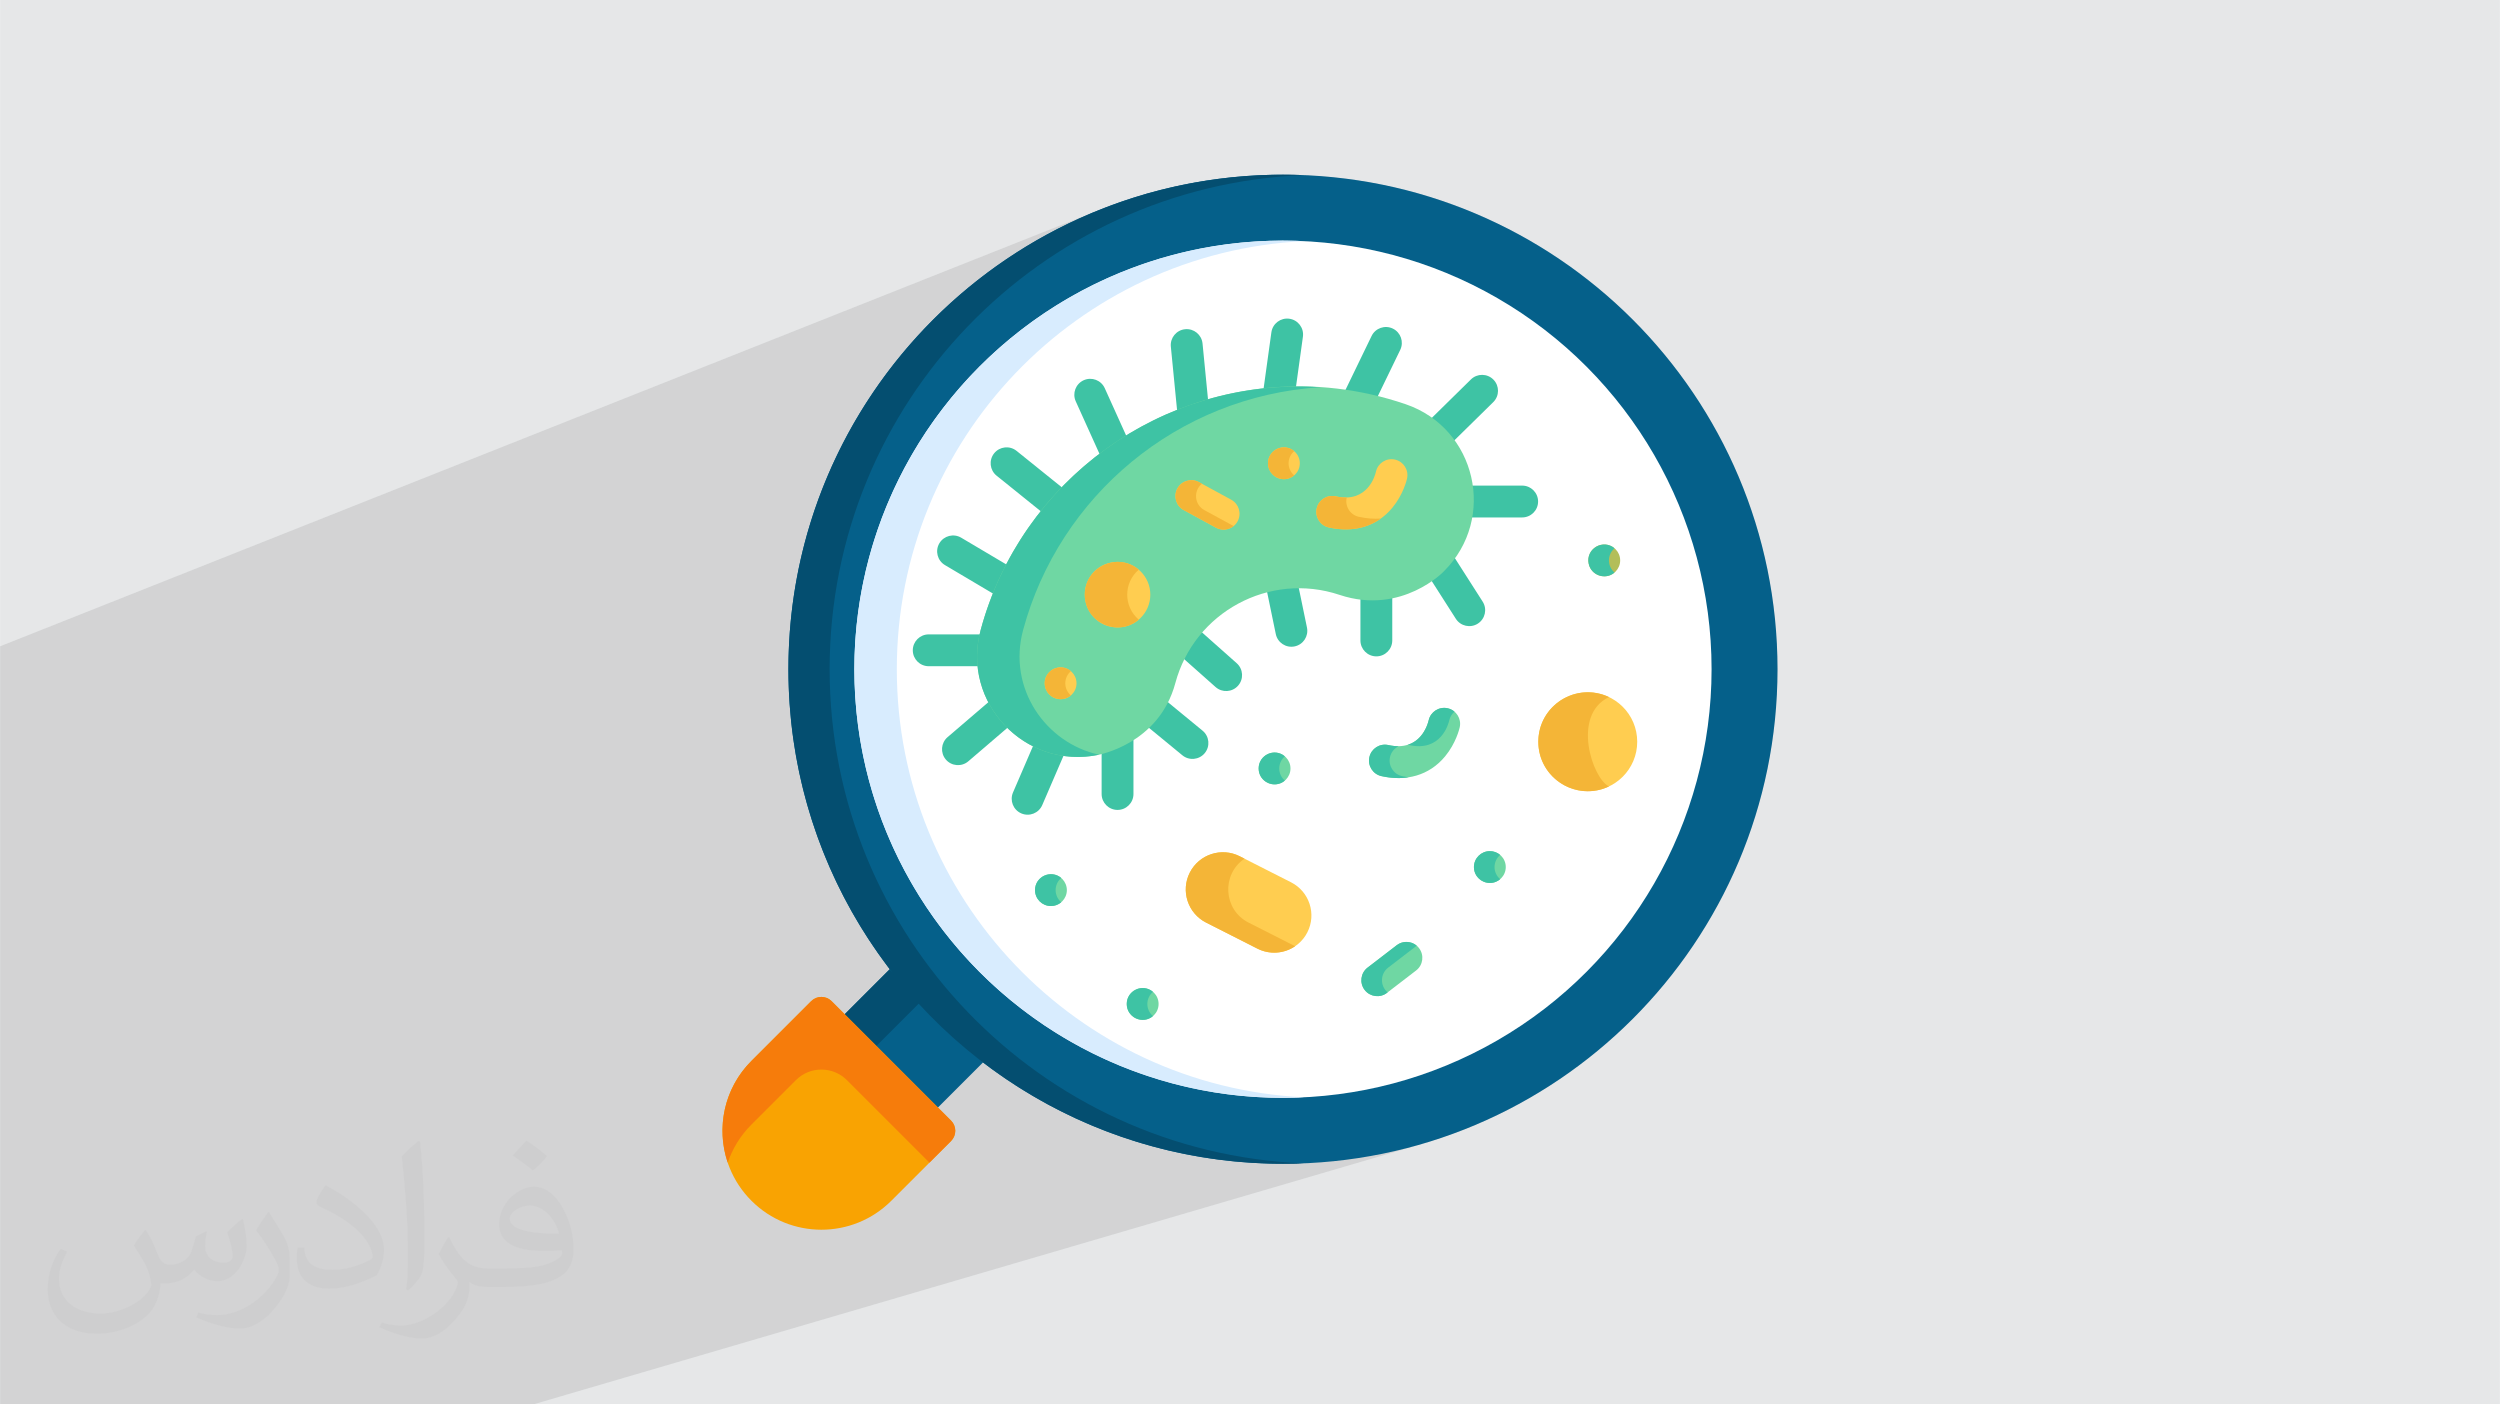 <?xml version="1.0" encoding="UTF-8"?>
<!DOCTYPE svg PUBLIC "-//W3C//DTD SVG 1.0//EN" "http://www.w3.org/TR/2001/REC-SVG-20010904/DTD/svg10.dtd">
<!-- Creator: CorelDRAW -->
<svg xmlns="http://www.w3.org/2000/svg" xml:space="preserve" width="3.708in" height="2.083in" version="1.0" style="shape-rendering:geometricPrecision; text-rendering:geometricPrecision; image-rendering:optimizeQuality; fill-rule:evenodd; clip-rule:evenodd"
viewBox="0 0 3702.73 2080.18"
 xmlns:xlink="http://www.w3.org/1999/xlink"
 xmlns:xodm="http://www.corel.com/coreldraw/odm/2003">
 <defs>
  <style type="text/css">
   <![CDATA[
    .fil0 {fill:#E6E7E8}
    .fil4 {fill:#044E70;fill-rule:nonzero}
    .fil3 {fill:#05608A;fill-rule:nonzero}
    .fil9 {fill:#3EC3A4;fill-rule:nonzero}
    .fil10 {fill:#6FD7A3;fill-rule:nonzero}
    .fil11 {fill:#B3BE59;fill-rule:nonzero}
    .fil8 {fill:#D8ECFE;fill-rule:nonzero}
    .fil13 {fill:#F4B537;fill-rule:nonzero}
    .fil6 {fill:#F67C0B;fill-rule:nonzero}
    .fil5 {fill:#F9A302;fill-rule:nonzero}
    .fil12 {fill:#FFCD50;fill-rule:nonzero}
    .fil7 {fill:white;fill-rule:nonzero}
    .fil2 {fill:#373435;fill-opacity:0.031}
    .fil1 {fill:#2B2A29;fill-opacity:0.102}
   ]]>
  </style>
 </defs>
 <g id="Layer_x0020_1">
  <polygon class="fil0" points="-0,0 3702.73,0 3702.73,2080.18 -0,2080.18 "/>
  <polygon class="fil1" points="789.71,2080.18 718.73,2080.18 718.08,2080.18 709.66,2080.18 708.97,2080.18 692.63,2080.18 692.62,2080.18 692.6,2080.18 548.74,2080.18 548.01,2080.18 538.36,2080.18 537.1,2080.18 504.97,2080.18 494.04,2080.18 482.88,2080.18 479.23,2080.18 478.98,2080.18 472.05,2080.18 467.49,2080.18 467.22,2080.18 457.26,2080.18 457.19,2080.18 452.22,2080.18 445.88,2080.18 440.71,2080.18 434.55,2080.18 424.28,2080.18 421.04,2080.18 420.85,2080.18 416.51,2080.18 414.9,2080.18 413.86,2080.18 408.58,2080.18 405.67,2080.18 399.37,2080.18 395,2080.18 394.65,2080.18 393.64,2080.18 391.61,2080.18 385.4,2080.18 383.77,2080.18 381.47,2080.18 378.92,2080.18 374.69,2080.18 374.14,2080.18 371.35,2080.18 363.91,2080.18 363.63,2080.18 359.04,2080.18 352.74,2080.18 352.65,2080.18 351.35,2080.18 351.19,2080.18 350.07,2080.18 350.03,2080.18 339.97,2080.18 325.42,2080.18 318.47,2080.18 316.08,2080.18 314.65,2080.18 306.58,2080.18 303.92,2080.18 271.41,2080.18 270.35,2080.18 261.31,2080.18 257.02,2080.18 243.26,2080.18 235.78,2080.18 230.23,2080.18 222.11,2080.18 209.79,2080.18 209.79,2080.18 206.31,2080.18 195.74,2080.18 181.47,2080.18 174.84,2080.18 167.29,2080.18 160.32,2080.18 159.63,2080.18 146.87,2080.18 146.64,2080.18 139.98,2080.18 132.59,2080.18 131.59,2080.18 128.49,2080.18 118.18,2080.18 111.52,2080.18 108.1,2080.18 105.76,2080.18 81.53,2080.18 80.62,2080.18 55.25,2080.18 53.55,2080.18 50.95,2080.18 29.16,2080.18 23.43,2080.18 -0,2080.18 -0,2079.98 -0,2079.47 -0,2072.97 -0,2072.96 -0,2071.87 -0,2070.72 -0,2062.96 -0,2061.38 -0,2058.87 -0,2058.86 -0,2056.96 -0,2056.71 -0,2053.56 -0,2053.45 -0,2052.89 -0,2052.72 -0,2050.23 -0,2049.72 -0,2045.2 -0,2043.57 -0,2043.38 -0,2040.24 -0,2039.68 -0,2039.38 -0,2036.32 -0,2036.24 -0,2036.14 -0,2035.68 -0,2035.46 -0,2034.22 -0,2033.2 -0,2032.74 -0,2031.64 -0,2030.21 -0,2029.76 -0,2029.56 -0,2026.44 -0,2026.27 -0,2025.56 -0,2023.23 -0,2022.89 -0,2022.63 -0,2019.77 -0,2019.23 -0,2016.78 -0,2016.07 -0,2016.01 -0,2015.28 -0,2013.27 -0,2013.05 -0,2012.81 -0,2010.1 -0,2009.46 -0,2006.99 -0,2006.6 -0,2006.38 -0,2005.5 -0,2005.22 -0,2003.61 -0,2003.06 -0,2000.44 -0,2000.18 -0,1997.18 -0,1996.99 -0,1994.4 -0,1993.73 -0,1991.04 -0,1990.99 -0,1990.82 -0,1988.23 -0,1987.51 -0,1985.27 -0,1984.87 -0,1982.14 -0,1981.75 -0,1979.46 -0,1978.85 -0,1973.66 -0,1973.15 -0,1971.09 -0,1970.48 -0,1967.99 -0,1967.82 -0,1965.63 -0,1964.99 -0,1962.67 -0,1962.63 -0,1962.55 -0,1960.23 -0,1959.78 -0,1957.84 -0,1957.37 -0,1955.07 -0,1954.97 -0,1952.86 -0,1950.94 -0,1950.92 -0,1950.49 -0,1950.26 -0,1950.21 -0,1950.16 -0,1948.25 -0,1945.96 -0,1943.74 -0,1941.62 -0,1941.25 -0,1940.96 -0,1939.35 -0,1939.33 -0,1938.88 -0,1937.59 -0,1937.07 -0,1935.81 -0,1935.27 -0,1933.71 -0,1933.27 -0,1932.11 -0,1931.58 -0,1930.09 -0,1929.96 -0,1926.52 -0,1917.8 -0,1914.52 -0,1907.7 -0,1905.5 -0,1902.16 -0,1893.18 -0,1889.81 -0,1884.2 -0,1881.53 -0,1881.52 -0,1880.7 -0,1880.7 -0,1880.18 -0,1879.92 -0,1879.54 -0,1879.54 -0,1879.19 -0,1879.18 -0,1878.82 -0,1878.48 -0,1878.47 -0,1878.13 -0,1877.81 -0,1877.49 -0,1877.19 -0,1877.18 -0,1876.89 -0,1876.6 -0,1876.32 -0,1876.05 -0,1875.8 -0,1875.8 -0,1875.55 -0,1875.55 -0,1875.32 -0,1875.19 -0,1875.09 -0,1874.95 -0,1874.88 -0,1874.73 -0,1874.68 -0,1874.68 -0,1874.52 -0,1874.49 -0,1874.48 -0,1874.33 -0,1874.3 -0,1874.15 -0,1874.14 -0,1873.98 -0,1873.98 -0,1873.83 -0,1873.69 -0,1873.68 -0,1873.57 -0,1873.55 -0,1873.46 -0,1873.44 -0,1873.35 -0,1873.33 -0,1873.26 -0,1873.24 -0,1873.18 -0,1873.16 -0,1873.11 -0,1873.1 -0,1873.06 -0,1873.05 -0,1873.01 -0,1873.01 -0,1872.98 -0,1872.98 -0,1872.98 -0,1872.96 -0,1872.96 -0,1872.96 -0,1869.19 -0,1867.6 -0,1866.75 -0,1863.11 -0,1861.29 -0,1855.05 -0,1852.04 -0,1849.53 -0,1840.29 -0,1839.85 -0,1839.35 -0,1831.92 -0,1829.85 -0,1829.5 -0,1828 -0,1819.78 -0,1818.62 -0,1816.06 -0,1815.99 -0,1806.86 -0,1806.64 -0,1804.84 -0,1802.36 -0,1796.7 -0,1793.91 -0,1793.49 -0,1788.74 -0,1784.62 -0,1782 -0,1779.65 -0,1775.36 -0,1772.77 -0,1770.58 -0,1765.72 -0,1762.3 -0,1761.96 -0,1759.37 -0,1751.9 -0,1750.23 -0,1748.57 -0,1747.38 -0,1737.66 -0,1737.31 -0,1736.42 -0,1727.07 -0,1724.78 -0,1715 -0,1712.62 -0,1702.88 -0,1700.79 -0,1700.3 -0,1696.59 -0,1692.01 -0,1689.34 -0,1687.1 -0,1682.06 -0,1679.6 -0,1677.02 -0,1673.13 -0,1667.49 -0,1666.91 -0,1666.63 -0,1665.74 -0,1658.82 -0,1656.08 -0,1653.89 -0,1652.98 -0,1644.31 -0,1643.84 -0,1641.26 -0,1638.4 -0,1631.6 -0,1629.71 -0,1629.5 -0,1623.92 -0,1620.53 -0,1617.78 -0,1615.14 -0,1609.07 -0,1608.03 -0,1605.1 -0,1600.48 -0,1595.41 -0,1595.29 -0,1594.97 -0,1594.77 -0,1593.82 -0,1584.4 -0,1581.64 -0,1575.83 -0,1571.94 -0,1571.66 -0,1569.36 -0,1563.17 -0,1558.74 -0,1558.58 -0,1558.03 -0,1557.09 -0,1549.31 -0,1547.92 -0,1545.6 -0,1541.95 -0,1535.29 -0,1534.82 -0,1533.2 -0,1527 -0,1522.45 -0,1522.44 -0,1522.33 -0,1521.93 -0,1519.97 -0,1512.1 -0,1511.32 -0,1509.54 -0,1505.07 -0,1499.08 -0,1497.33 -0,1496.86 -0,1490.06 -0,1486.15 -0,1486.07 -0,1486.06 -0,1482.54 -0,1475.42 -0,1475.36 -0,1473.14 -0,1466.74 -0,1462.87 -0,1460.75 -0,1460.73 -0,1449.94 -0,1449.91 -0,1448.74 -0,1446.12 -0,1445.8 -0,1439.07 -0,1437.17 -0,1431.37 -0,1430.2 -0,1426.73 -0,1424.74 -0,1416.61 -0,1414.71 -0,1413.91 -0,1413.91 -0,1413.9 -0,1413.88 -0,1402.4 -0,1399.3 -0,1398.42 -0,1393.93 -0,1388.55 -0,1383.82 -0,1382.58 -0,1378.11 -0,1375.12 -0,1368.53 -0,1363.46 -0,1361.96 -0,1360.71 -0,1353.64 -0,1348.8 -0,1348.49 -0,1344.02 -0,1342.57 -0,1333.03 -0,1329.23 -0,1315.21 -0,1312 -0,1301.13 -0,1297.77 -0,1297.1 -0,1296.66 -0,1286.76 -0,1286.41 -0,1285.15 -0,1283.1 -0,1269.67 -0,1266.1 -0,1256.03 -0,1252.3 -0,1239.8 -0,1239.43 -0,1239.26 -0,1226.83 -0,1226.82 -0,1226.2 -0,1223.07 -0,1217.56 -0,1216.67 -0,1214 -0,1210.36 -0,1208.31 -0,1207.82 -0,1198.53 -0,1196.72 -0,1186.73 -0,1183.12 -0,1175.09 -0,1174.27 -0,1174.2 -0,1171.58 -0,1167.61 -0,1165.86 -0,1160.46 -0,1159.88 -0,1158.24 -0,1157.74 -0,1152.07 -0,1150.31 -0,1149.29 -0,1146.37 -0,1144.48 -0,1144.41 -0,1137.73 -0,1135.53 -0,1126.26 -0,1125.45 -0,1124.12 -0,1122.82 -0,1119.96 -0,1117.51 -0,1115.34 -0,1113.82 -0,1112.3 -0,1111.1 -0,1107.73 -0,1105.18 -0,1103.16 -0,1102.8 -0,1102.49 -0,1102.47 -0,1101.89 -0,1099.68 -0,1093.52 -0,1093.26 -0,1091.59 -0,1090.89 -0,1088.98 -0,1086.6 -0,1084.16 -0,1084.07 -0,1081.99 -0,1081.62 -0,1079.73 -0,1077.6 -0,1075.55 -0,1073.5 -0,1072.99 -0,1072.28 -0,1071.74 -0,1069.64 -0,1067.83 -0,1065.09 -0,1064.66 -0,1063.79 -0,1062.27 -0,1062.15 -0,1060.94 -0,1059.57 -0,1058.43 -0,1057.31 -0,1056.31 -0,1056.2 -0,1055.3 -0,1054.51 -0,1054.06 -0,1053.69 -0,1053.01 -0,1053 -0,1051.95 -0,1051.51 -0,1051.13 -0,1050.84 -0,1050.65 -0,1050.52 -0,1050.49 -0,1046.55 -0,1045.02 -0,1039.12 -0,1036.96 -0,1031.16 -0,1029.97 -0,1023.32 -0,1021.72 -0,1017 -0,1016.87 -0,1016.83 -0,1015.05 -0,1012.88 -0,1012.45 -0,1009.54 -0,1009.11 -0,1006.2 -0,1006 -0,1005.84 -0,1003.52 -0,1001.96 -0,999.78 -0,999.61 -0,998 -0,996.57 -0,994.04 -0,993.72 -0,991.7 -0,991.22 -0,988.55 -0,988.31 -0,987.16 -0,985.77 -0,983.58 -0,983.41 -0,982.69 -0,981.56 -0,979.07 -0,978.79 -0,977.74 -0,977.15 -0,975 -0,974.73 -0,974.28 -0,973.2 -0,971.23 -0,971.1 -0,970.9 -0,970.08 -0,968.07 -0,967.83 -0,967.42 -0,966.75 -0,965.21 -0,965.08 -0,964.95 -0,964.28 -0,962.83 -0,962.7 -0,962.55 -0,962.25 -0,960.88 -0,960.78 -0,960.64 -0,960.2 -0,959.34 -0,959.3 -0,959.26 -0,958.94 -0,958.24 -0,958.18 -0,958.09 -0,958.05 -0,958.02 -0,957.55 -0,957.52 -0,957.48 -0,957.44 -0,957.29 1632.03,309.38 1634.01,308.6 1636,307.83 1637.99,307.06 1639.98,306.3 1641.98,305.55 1643.98,304.79 1645.97,304.05 1647.97,303.32 1648.92,302.97 1650.89,302.26 1652.86,301.55 1654.83,300.85 1656.79,300.15 1658.76,299.46 1660.74,298.77 1662.72,298.09 1664.69,297.42 1665.86,297.02 1667.84,296.36 1669.81,295.7 1671.79,295.05 1673.77,294.41 1675.75,293.77 1677.73,293.13 1679.71,292.51 1681.7,291.88 1682.85,291.52 1684.89,290.89 1686.93,290.27 1688.98,289.65 1691.02,289.04 1693.07,288.43 1695.12,287.83 1697.17,287.24 1699.23,286.65 1700.26,286.36 1702.3,285.78 1704.34,285.22 1706.39,284.66 1708.43,284.1 1710.47,283.55 1712.52,283 1714.57,282.46 1716.62,281.93 1717.59,281.68 1719.68,281.15 1721.77,280.62 1723.87,280.1 1725.96,279.58 1728.06,279.08 1730.16,278.57 1732.26,278.08 1734.36,277.59 1735.25,277.39 1737.32,276.91 1739.39,276.44 1741.47,275.98 1743.55,275.53 1745.62,275.08 1747.7,274.64 1749.78,274.2 1751.87,273.77 1753.3,273.47 1755.4,273.05 1757.49,272.63 1759.59,272.22 1761.69,271.82 1763.79,271.42 1765.89,271.03 1767.98,270.64 1770.09,270.26 1770.8,270.13 1772.95,269.75 1775.11,269.38 1777.27,269.01 1779.43,268.64 1781.59,268.29 1783.76,267.94 1785.92,267.6 1788.09,267.26 1789.33,267.08 1791.44,266.76 1793.55,266.45 1795.66,266.14 1797.77,265.84 1799.89,265.55 1802,265.26 1804.12,264.98 1806.24,264.71 1807.41,264.56 1809.61,264.28 1811.8,264.01 1814.01,263.75 1816.2,263.5 1818.4,263.25 1820.61,263.01 1822.81,262.78 1825.01,262.55 1825.68,262.48 1827.89,262.26 1830.09,262.05 1832.29,261.84 1834.5,261.64 1836.71,261.45 1838.91,261.27 1841.12,261.09 1843.33,260.91 1844.2,260.84 1846.43,260.68 1848.65,260.52 1850.88,260.37 1853.1,260.22 1855.33,260.09 1857.56,259.96 1859.79,259.83 1862.02,259.71 1863.1,259.66 1865.34,259.55 1867.57,259.45 1869.8,259.35 1872.04,259.26 1874.27,259.19 1876.51,259.11 1878.74,259.04 1880.98,258.98 1881.53,258.97 1883.8,258.92 1886.08,258.87 1888.35,258.83 1890.63,258.8 1892.91,258.77 1895.19,258.75 1897.47,258.74 1899.75,258.73 1900.2,258.73 1900.78,258.74 1902.98,258.74 1905.19,258.75 1907.39,258.77 1909.6,258.8 1911.8,258.83 1914.01,258.87 1916.22,258.91 1918.43,258.96 1919.62,258.99 1921.01,259.03 1922.39,259.06 1923.78,259.11 1925.17,259.15 1926.56,259.2 1927.95,259.25 1929.34,259.3 1930.72,259.36 1930.57,259.42 1966.55,261.75 2002.44,265.87 2037.77,271.69 2072.52,279.17 2106.63,288.28 2140.07,298.96 2172.79,311.19 2204.75,324.9 2235.91,340.07 2266.22,356.64 2295.64,374.58 2324.13,393.84 2351.66,414.39 2378.16,436.17 2403.6,459.15 2427.94,483.28 2451.14,508.51 2473.15,534.82 2493.93,562.15 2513.43,590.46 2531.63,619.72 2548.46,649.86 2563.89,680.86 2577.88,712.67 2590.39,745.25 2601.36,778.56 2610.77,812.55 2618.56,847.18 2624.69,882.41 2629.13,918.19 2631.81,954.49 2632.72,991.25 2631.81,1028.02 2629.13,1064.31 2624.69,1100.1 2618.56,1135.33 2610.77,1169.96 2601.36,1203.95 2590.39,1237.26 2577.88,1269.84 2563.89,1301.66 2548.46,1332.66 2531.62,1362.8 2513.43,1392.06 2493.92,1420.37 2473.14,1447.7 2451.13,1474.01 2427.93,1499.25 2403.59,1523.37 2378.14,1546.35 2351.64,1568.13 2324.12,1588.68 2295.62,1607.94 2266.2,1625.88 2235.88,1642.45 2204.72,1657.62 2172.76,1671.34 2140.04,1683.56 2106.6,1694.24 "/>
  <path class="fil2" d="M215.96 1821.93c7.07,10.71 11.65,21.01 16.13,32.45 3.33,6.66 5.09,18.93 20.7,18.93 4.57,0 11.13,-1.35 16.95,-4.57 6.55,-3.44 11.54,-8.64 14.15,-16.53l6.24 -21.01 15.19 -7.49 1.04 1.04c-2.08,7.91 -2.59,15.5 -2.59,21.43 0,17.57 15.19,24.23 27.25,24.23 7.07,0 13.42,-3.44 13.42,-9.89 0,-8.32 -3.53,-22.47 -8.12,-35.16 7.07,-7.07 14.15,-14.15 22.26,-19.87l1.25 0.63c3.53,14.98 5.51,29.75 5.51,39.63 0,9.67 -4.27,20.39 -7.8,27.36 -7.28,13.73 -20.18,24.65 -35.78,24.65 -11.85,0 -25.06,-5.93 -34.12,-16.95l-0.52 0c-8.53,10.61 -21.74,20.18 -42.86,20.18l-6.55 0c-1.04,13.94 -4.05,23.81 -8.64,32.66 -12.58,24.54 -49.92,41.92 -85.08,41.92 -48.89,0 -73.43,-28.19 -73.43,-65.73 0,-23.19 7.59,-44.72 19.24,-60.01l9.56 3.95c-7.28,13.94 -12.17,27.04 -12.17,39.94 0,35.16 28.61,51.9 61.58,51.9 30.58,0 68.44,-19.45 75.31,-42.02 -2.59,-24.65 -11.85,-36.19 -26,-58.66 4.27,-7.49 9.78,-14.98 16.64,-22.98l1.25 0 0 0 0 0 -0.01 -0.04zm563.83 -132.3c10.3,6.45 20.39,14.04 30.27,22.78 -5.51,7.8 -12.38,14.88 -20.91,21.12 -9.89,-8.01 -19.76,-14.88 -29.86,-22.16 6.86,-7.7 13.63,-15.08 20.49,-21.74l0 0 0 0 0 0 0 0 0 0 0.01 0zm5.3 96.11c-16.64,0 -30.27,10.92 -30.27,19.03 0,17.38 33.28,22.78 73.12,22.56 -4.99,-20.39 -22.47,-41.61 -42.86,-41.61l0 0.01zm-37.35 92.99c21.64,0 40.57,-0.63 55.02,-4.27 16.13,-4.05 29.75,-12.17 29.75,-17.78 0,-1.46 0,-3.22 -0.52,-4.68 -9.05,0.83 -19.45,0.83 -28.5,0.83 -29.33,0 -51.79,-6.66 -60.64,-23.09 -2.19,-4.57 -3.74,-9.67 -3.74,-15.5 0,-15.92 6.86,-31.41 18.93,-42.13 10.08,-8.84 21.22,-14.35 32.55,-14.35 20.49,0 36.81,16.44 48.26,42.34 6.24,14.15 10.5,30.47 10.5,51.07 0,13.73 -3.74,25.27 -12.27,33.8 -15.92,15.4 -45.24,21.22 -90.17,21.22l-20.39 0 0 0 -5.3 0c-11.13,0 -19.14,-1.98 -25.48,-6.86l-1.04 0c0.31,2.59 0.52,5.09 0.52,7.49 0,10.08 -3.33,22.98 -10.08,33.28 -19.97,29.64 -41.61,42.53 -60.33,42.53 -18.93,0 -42.13,-7.28 -63.03,-16.75l3.74 -7.28c6.76,2.81 16.13,4.68 29.02,4.68 33.8,0 78.21,-32.45 83.72,-64.17 -1.25,-2.59 -3.53,-6.03 -6.76,-9.67 -9.89,-11.75 -16.13,-21.53 -21.95,-31.82 4.99,-9.89 9.56,-17.78 13.83,-24.96l1.77 -0.21c14.46,29.44 27.56,46.28 56.78,46.28l4.57 0 0 0 21.22 0 0 0 0 0 0 0 0 0 0 0 0.04 0zm-146.45 31.1c2.5,-13.52 2.7,-28.7 2.7,-42.86l0 -21.01c0,-39.21 -4.99,-96.2 -9.05,-133.34 7.07,-7.59 16.95,-16.53 24.75,-22.56l2.29 0.63c5.3,46.7 6.55,100.79 6.55,150.81 0,13.11 -0.52,25.9 -1.77,35.26 -0.73,11.85 -7.59,20.8 -22.26,34.53l-3.22 -1.46zm-150.71 -61.89c0.73,18.41 9.78,32.87 41.4,32.87 19.66,0 36.3,-5.09 54.71,-13.83 3.33,-1.46 5.09,-3.44 5.09,-5.09 0,-11.54 -8.84,-26.83 -23.71,-40.77 -14.46,-13.11 -33.6,-24.65 -51.48,-32.35 -6.14,-2.59 -8.12,-5.3 -8.12,-7.91 0,-5.3 7.07,-16.44 12.9,-24.44l1.98 -0.21c20.49,10.71 43.38,26.63 60.33,44.3 15.4,16.33 24.96,32.87 24.96,50.86 0,13.31 -4.05,25.79 -10.61,37.44 -22.47,11.33 -46.39,19.97 -70.1,19.97 -28.81,0 -48.47,-13.52 -48.47,-45.24 0,-3.44 0,-8.73 1.25,-15.61l9.89 0 0 0 0 0 0 0 0 0 0 0 -0.01 0zm-52.11 -52.32l17.89 28.92c6.55,10.71 12.69,22.37 12.69,40.77l0 23.5c0,19.03 -12.17,39.42 -31.82,59.6 -15.4,13.63 -29.02,19.45 -41.61,19.45 -18.72,0 -40.15,-5.82 -64.9,-16.44l2.81 -7.28c7.8,2.08 16.84,3.84 27.98,3.84 35.58,-0.21 71.97,-26.21 88.61,-57.93 1.98,-3.64 2.7,-7.07 2.7,-9.47 0,-3.64 -1.98,-7.7 -3.53,-11.33 -9.05,-17.05 -19.14,-32.66 -30.27,-47.12 5.82,-9.16 11.65,-17.99 17.99,-26.73l1.46 0.21 0 0 0 0 0 0 0 0 0 0 -0.01 0z"/>
  <polygon class="fil3" points="1389.17,1640.41 1281.6,1594.02 1251.04,1502.29 1317.76,1435.57 1415.56,1477.88 1455.89,1573.7 "/>
  <polygon class="fil4" points="1295.34,1551.89 1364.4,1482.83 1432.33,1514.61 1415.56,1477.88 1317.76,1435.57 1251.04,1502.29 1281.6,1594.02 1314.03,1608.01 "/>
  <path class="fil5" d="M1112.92 1778.54c-57.22,-57.21 -57.22,-149.97 0,-207.19l88.48 -88.48c8.35,-8.35 21.87,-8.35 30.21,0l176.97 176.97c8.35,8.35 8.35,21.87 0,30.22l-88.48 88.48c-57.21,57.21 -149.97,57.21 -207.19,-0z"/>
  <path class="fil6" d="M1112.92 1665.68l65.79 -65.79c20.87,-20.87 54.72,-20.87 75.59,0l122.22 122.22 32.06 -32.05c8.35,-8.35 8.35,-21.87 0,-30.22l-176.97 -176.97c-8.35,-8.35 -21.87,-8.35 -30.21,0l-88.49 88.48c-40.78,40.78 -52.49,99.61 -35.14,150.76 6.99,-20.62 18.7,-39.99 35.14,-56.43z"/>
  <path class="fil3" d="M1900.2 1723.78c-167.07,0 -321.07,-55.93 -444.31,-150.08 -30.47,-23.28 -19.66,-63.07 -46.1,-90.75 -18.64,-19.52 -75.62,-25.89 -92.03,-47.37 -94.15,-123.24 -150.08,-277.25 -150.08,-444.31 0,-404.56 327.96,-732.52 732.52,-732.52 404.56,0 732.52,327.96 732.52,732.52 0,404.56 -327.96,732.52 -732.52,732.52z"/>
  <path class="fil4" d="M1228.72 991.26c0,-394.34 311.59,-715.9 702,-731.9 -114.72,-4.7 -228.03,17.04 -332.23,64.2 -254.06,114.97 -430.82,370.69 -430.82,667.7 0,278.13 155.01,520.07 383.36,644.11 111.83,60.75 241.74,93.44 379.69,87.78 -390.41,-16 -702,-337.56 -702,-731.9l0 0z"/>
  <circle class="fil7" cx="1900.2" cy="991.25" r="634.85"/>
  <path class="fil8" d="M1328.23 991.26c0,-340.08 267.39,-617.69 603.41,-634.08 -364.15,-17.76 -666.29,272.49 -666.29,634.08 0,361.67 302.23,651.84 666.29,634.08 -336.01,-16.38 -603.41,-294.01 -603.41,-634.08z"/>
  <path class="fil9" d="M2254.51 719.27l-94.35 0c-13.02,0 -23.58,10.56 -23.58,23.58 0,13.02 10.56,23.58 23.58,23.58l94.35 0c13.02,0 23.58,-10.56 23.58,-23.58 0,-13.02 -10.56,-23.58 -23.58,-23.58z"/>
  <path class="fil9" d="M2195.98 891.12l-45.72 -71.56c-7.02,-10.98 -21.59,-14.19 -32.57,-7.17 -10.98,7.01 -14.19,21.59 -7.17,32.57l45.72 71.56c6.96,10.9 21.51,14.23 32.57,7.18 10.97,-7.01 14.19,-21.6 7.17,-32.57z"/>
  <path class="fil9" d="M2038.51 972.21c13.02,0 23.58,-10.56 23.58,-23.58l0 -85.58c0,-13.02 -10.55,-23.58 -23.58,-23.58 -13.02,0 -23.58,10.56 -23.58,23.58l0 85.58c-0,13.02 10.56,23.58 23.58,23.58z"/>
  <path class="fil9" d="M1919.79 852.44c-2.64,-12.76 -15.11,-20.95 -27.87,-18.31 -12.76,2.64 -20.95,15.12 -18.31,27.88l15.96 77.13c2.63,12.72 15.08,20.96 27.88,18.31 12.75,-2.64 20.95,-15.11 18.31,-27.87l-15.96 -77.13z"/>
  <path class="fil9" d="M1831.68 982.36l-68.43 -60.76c-9.74,-8.65 -24.65,-7.76 -33.3,1.98 -8.64,9.74 -7.76,24.65 1.98,33.29l68.44 60.76c9.74,8.64 24.64,7.76 33.29,-1.98 8.65,-9.74 7.76,-24.65 -1.98,-33.3z"/>
  <path class="fil9" d="M1781.13 1082.3l-73.5 -60.42c-10.06,-8.27 -24.92,-6.81 -33.19,3.24 -8.27,10.06 -6.82,24.92 3.24,33.19l73.5 60.42c10.04,8.26 24.9,6.84 33.19,-3.24 8.27,-10.06 6.82,-24.92 -3.24,-33.19z"/>
  <path class="fil9" d="M1678.75 1176.07l0 -85.19c0,-13.02 -10.56,-23.58 -23.58,-23.58 -13.02,0 -23.58,10.56 -23.58,23.58l0 85.19c0,13.02 10.56,23.58 23.58,23.58 13.02,0 23.58,-10.55 23.58,-23.58z"/>
  <path class="fil9" d="M1567.75 1077.02c-11.95,-5.15 -25.83,0.36 -31,12.32l-36.42 84.47c-5.16,11.96 0.36,25.84 12.32,31 11.95,5.15 25.83,-0.34 31,-12.32l36.43 -84.47c5.16,-11.96 -0.36,-25.84 -12.32,-31z"/>
  <path class="fil9" d="M1508.71 1032.7c-8.48,-9.89 -23.36,-11.04 -33.25,-2.57l-72.01 61.69c-9.89,8.47 -11.04,23.36 -2.57,33.25 8.48,9.89 23.37,11.03 33.25,2.57l72.01 -61.69c9.89,-8.47 11.04,-23.36 2.57,-33.25z"/>
  <path class="fil9" d="M1488.44 963.22c0,-13.02 -10.56,-23.58 -23.58,-23.58l-89.38 0c-13.02,0 -23.58,10.56 -23.58,23.58 0,13.02 10.55,23.58 23.58,23.58l89.38 -0c13.02,0 23.58,-10.55 23.58,-23.58l0 0z"/>
  <path class="fil9" d="M1399.52 837l79.26 46.97c11.18,6.62 25.66,2.96 32.31,-8.27 6.64,-11.2 2.94,-25.67 -8.26,-32.31l-79.26 -46.97c-11.21,-6.64 -25.67,-2.93 -32.31,8.27 -6.64,11.2 -2.94,25.67 8.26,32.31z"/>
  <path class="fil9" d="M1476.01 704.56l80.02 64.43c10.21,8.22 25.04,6.5 33.16,-3.58 8.17,-10.15 6.56,-24.99 -3.58,-33.16l-80.02 -64.43c-10.15,-8.17 -24.99,-6.56 -33.16,3.58 -8.17,10.15 -6.56,24.99 3.58,33.16z"/>
  <path class="fil9" d="M1633.68 683.87c5.38,11.91 19.37,17.13 31.2,11.78 11.87,-5.36 17.14,-19.33 11.78,-31.2l-40.43 -89.47c-5.36,-11.86 -19.33,-17.14 -31.2,-11.78 -11.87,5.37 -17.14,19.33 -11.78,31.2l40.43 89.48z"/>
  <path class="fil9" d="M1744.92 623.61c1.2,12.18 11.46,21.28 23.44,21.28 13.91,0 24.86,-11.97 23.5,-25.89l-10.81 -110.21c-1.27,-12.96 -12.82,-22.45 -25.77,-21.16 -12.96,1.27 -22.44,12.81 -21.17,25.77l10.81 110.21z"/>
  <path class="fil9" d="M1892.96 616.26c11.59,0 21.7,-8.55 23.33,-20.36l13.46 -97.21c1.79,-12.9 -7.22,-24.81 -20.12,-26.59 -12.9,-1.79 -24.81,7.23 -26.59,20.13l-13.46 97.21c-1.96,14.13 9,26.82 23.39,26.82l0 0z"/>
  <path class="fil9" d="M1997.58 621.69c11.69,5.67 25.81,0.81 31.5,-10.94l44.82 -92.52c5.68,-11.72 0.78,-25.82 -10.94,-31.5 -11.71,-5.68 -25.82,-0.78 -31.5,10.94l-44.82 92.52c-5.68,11.72 -0.78,25.83 10.94,31.5z"/>
  <path class="fil9" d="M2141.73 664.37l69.92 -68.72c9.29,-9.13 9.42,-24.06 0.29,-33.35 -9.13,-9.29 -24.06,-9.42 -33.35,-0.29l-69.92 68.72c-9.29,9.13 -9.42,24.06 -0.29,33.35 9.13,9.29 24.06,9.42 33.35,0.29z"/>
  <path class="fil10" d="M2206.55 1260.69c-12.72,0 -23.5,10.44 -23.5,23.59 0,13.19 10.87,23.58 23.58,23.58 12.89,0 23.58,-10.46 23.58,-23.58 0,-13.15 -10.62,-23.59 -23.67,-23.59z"/>
  <path class="fil9" d="M2221.92 1266.31c-4.14,-3.51 -9.51,-5.61 -15.37,-5.61 -12.72,0 -23.5,10.45 -23.5,23.59 0,19.93 23.56,30.98 38.87,17.95 -11.2,-9.51 -11.05,-26.53 -0,-35.91l0 -0z"/>
  <path class="fil11" d="M2376.04 806.51c-15.07,0 -25.99,13.89 -23.07,28.19 2.06,10.79 11.73,18.96 23.11,18.96 13.35,0 23.58,-10.97 23.58,-23.58 0,-12.94 -10.51,-23.57 -23.62,-23.57z"/>
  <path class="fil9" d="M2391.33 812.11c-16.84,-14.29 -42.84,0.66 -38.35,22.59 3.35,17.53 24.73,24.99 38.36,13.34 -11,-9.33 -11.14,-26.41 -0.01,-35.93z"/>
  <circle class="fil10" cx="1692.39" cy="1487.06" r="23.58"/>
  <path class="fil9" d="M1707.64 1469.08c-15.15,-12.87 -38.84,-2.19 -38.84,17.98 0,20.1 23.67,30.9 38.85,17.95 -11.25,-9.6 -10.93,-26.58 -0.01,-35.94l0 0z"/>
  <path class="fil10" d="M1556.51 1294.85c-12.94,0 -23.57,10.5 -23.57,23.58 0,12.95 10.47,23.58 23.58,23.58 13.36,0 23.58,-10.98 23.58,-23.58 0,-12.55 -10.15,-23.58 -23.59,-23.58l0 0z"/>
  <path class="fil9" d="M1571.77 1300.46c-15.02,-12.84 -38.83,-2.32 -38.83,17.97 0,12.95 10.47,23.58 23.58,23.58 5.9,0 11.18,-2.14 15.25,-5.61 -11.05,-9.41 -11.1,-26.5 0,-35.94z"/>
  <path class="fil10" d="M1887.73 1114.65c-12.89,0 -23.56,10.48 -23.56,23.58 0,13.2 10.71,23.58 23.58,23.58 13.23,0 23.58,-10.81 23.58,-23.58 0,-12.84 -10.5,-23.58 -23.6,-23.58l0 0z"/>
  <path class="fil9" d="M1902.99 1120.28c-15.16,-12.93 -38.82,-2.22 -38.82,17.95 0,20.34 23.81,30.78 38.83,17.98 -11.08,-9.4 -11.08,-26.49 -0.01,-35.93z"/>
  <path class="fil10" d="M2144.14 1049.07c-12.71,-2.85 -25.32,5.17 -28.15,17.88 -1.09,4.87 -11.97,47.24 -59.64,36.6 -12.71,-2.85 -25.32,5.17 -28.15,17.88 -2.84,12.71 5.17,25.32 17.88,28.15 36.35,8.11 70.56,-0.63 94.21,-29.19 16.09,-19.44 21.2,-40.8 21.73,-43.17 2.84,-12.72 -5.17,-25.32 -17.88,-28.15l0 0z"/>
  <path class="fil9" d="M2076.61 1149.59c-12.71,-2.83 -20.72,-15.44 -17.88,-28.15 1.64,-7.37 6.58,-13.17 12.91,-16.18 -4.62,0.06 -9.7,-0.46 -15.29,-1.7 -12.71,-2.85 -25.31,5.17 -28.15,17.88 -2.84,12.71 5.17,25.32 17.88,28.15 13.86,3.09 27.41,3.74 40.18,1.77 -3.2,-0.46 -6.42,-1.05 -9.66,-1.77l0 0z"/>
  <path class="fil9" d="M2086.88 1103.55c47.66,10.63 58.55,-31.74 59.64,-36.6 1.16,-5.22 3.97,-9.64 7.76,-12.85 -2.82,-2.4 -6.26,-4.17 -10.13,-5.03 -12.71,-2.85 -25.31,5.17 -28.15,17.88 -0.82,3.68 -7.26,28.85 -31,36.26 0.63,0.09 1.26,0.2 1.89,0.34z"/>
  <path class="fil10" d="M2068.7 1400.04l-43.17 33.17c-10.33,7.93 -12.27,22.74 -4.34,33.07 7.9,10.28 22.69,12.3 33.07,4.33l43.17 -33.17c10.33,-7.94 12.26,-22.74 4.33,-33.07 -7.93,-10.33 -22.74,-12.26 -33.07,-4.33z"/>
  <path class="fil9" d="M2056.05 1433.21l42.26 -32.47c-8.29,-7.03 -20.64,-7.59 -29.61,-0.7l-43.17 33.17c-10.33,7.94 -12.26,22.74 -4.33,33.07 7.89,10.28 22.69,12.3 33.07,4.33l0.91 -0.7c-11.47,-9.73 -11.03,-27.55 0.87,-36.7z"/>
  <path class="fil10" d="M2139.01 845.74c78.13,-78.13 47.47,-211.36 -57.1,-247.03 -270.56,-92.3 -557.2,66.17 -629.54,334.66 -28.61,106.17 64.23,205.59 172.27,185.14 0.31,-0.16 91.51,-14.91 116.19,-106.91 28.02,-104.41 138.95,-165.26 243.18,-130.47 92.42,30.85 155.82,-35.83 155,-35.39l0 0z"/>
  <path class="fil9" d="M1515.25 933.37c53.53,-198.66 228.67,-346.27 440.05,-359.83 -235.52,-15.1 -443.47,139.17 -502.94,359.83 -29.03,107.75 66.68,207.55 175.49,184.49 -79.48,-17.24 -135.73,-98.65 -112.6,-184.49z"/>
  <circle class="fil12" cx="1655.17" cy="880.8" r="48.55"/>
  <path class="fil13" d="M1686.62 843.81c-31.23,-26.57 -80,-4.48 -80,37 0,41.56 48.8,63.53 80,37 -22.82,-19.41 -22.81,-54.59 0,-74l0 0z"/>
  <circle class="fil12" cx="2351.66" cy="1098.67" r="73.25"/>
  <path class="fil13" d="M2383.1 1032.5c-48.06,-22.87 -104.69,11.99 -104.69,66.18 0,54.17 56.6,89.07 104.69,66.18 -24.72,-11.77 -55.69,-105.84 0,-132.35z"/>
  <path class="fil12" d="M1762.17 1292.52c13.77,-27.13 46.92,-37.96 74.05,-24.2l75.95 38.54c27.13,13.77 37.96,46.92 24.19,74.05 -13.77,27.13 -46.92,37.96 -74.05,24.19l-75.95 -38.54c-27.13,-13.77 -37.96,-46.92 -24.2,-74.05z"/>
  <path class="fil13" d="M1849.25 1366.56c-37.64,-19.1 -40.36,-71.42 -6.03,-94.7l-6.99 -3.55c-27.13,-13.77 -60.28,-2.94 -74.05,24.2 -13.77,27.13 -2.94,60.28 24.2,74.05l75.95 38.54c18.52,9.4 39.84,7.34 55.89,-3.55l-68.95 -34.99z"/>
  <path class="fil12" d="M1570.9 988.49c-13.19,0 -23.65,10.66 -23.65,23.56 0,12.61 10.13,23.58 23.58,23.58 12.8,0 23.58,-10.37 23.58,-23.58 0,-13.14 -10.77,-23.56 -23.51,-23.56z"/>
  <path class="fil13" d="M1586.09 994.11c-15.18,-12.9 -38.84,-2.19 -38.84,17.94 0,20.08 23.57,30.89 38.83,17.98 -11.08,-9.47 -11.07,-26.5 0.01,-35.92l0 0z"/>
  <path class="fil12" d="M1901.58 662.61c-13.04,0 -23.59,10.64 -23.59,23.59 0,12.86 10.54,23.58 23.58,23.58 12.66,0 23.58,-10.27 23.58,-23.58 0,-13.23 -10.75,-23.59 -23.57,-23.59l-0 0z"/>
  <path class="fil13" d="M1916.85 668.22c-15.25,-12.94 -38.86,-2.1 -38.86,17.98 0,19.92 23.49,30.98 38.85,17.94 -11.19,-9.55 -11.03,-26.53 0,-35.92z"/>
  <path class="fil12" d="M2062.24 752.04c16.09,-19.44 21.2,-40.8 21.73,-43.17 2.84,-12.71 -5.17,-25.31 -17.88,-28.15 -12.72,-2.84 -25.32,5.17 -28.15,17.88 -1.08,4.86 -11.99,47.22 -59.64,36.6 -12.71,-2.85 -25.32,5.17 -28.15,17.88 -2.84,12.71 5.17,25.31 17.88,28.15 36.35,8.11 70.56,-0.63 94.21,-29.19l0 0z"/>
  <path class="fil13" d="M2012.46 765.46c-12.84,-2.86 -20.91,-15.7 -17.78,-28.59 -4.91,0.17 -10.35,-0.33 -16.38,-1.67 -12.71,-2.85 -25.32,5.17 -28.15,17.88 -2.84,12.71 5.17,25.32 17.88,28.15 28.34,6.33 55.37,2.41 77.12,-13.16 -10.54,0.78 -21.51,-0.12 -32.69,-2.62l0 0z"/>
  <path class="fil12" d="M1743.78 723.55c-6.23,11.44 -2.02,25.76 9.42,31.99l47.81 26.06c11.5,6.27 25.8,1.95 31.99,-9.42 6.23,-11.44 2.02,-25.76 -9.42,-31.99l-47.81 -26.06c-11.44,-6.23 -25.76,-2.01 -31.99,9.42z"/>
  <path class="fil13" d="M1783.72 755.55c-14.74,-8.04 -16.58,-28.49 -3.57,-39.03l-4.38 -2.39c-11.44,-6.23 -25.76,-2.01 -31.99,9.42 -6.23,11.44 -2.01,25.76 9.42,31.99l47.81 26.06c8.68,4.73 18.96,3.43 26.14,-2.39l-43.43 -23.66z"/>
 </g>
</svg>
